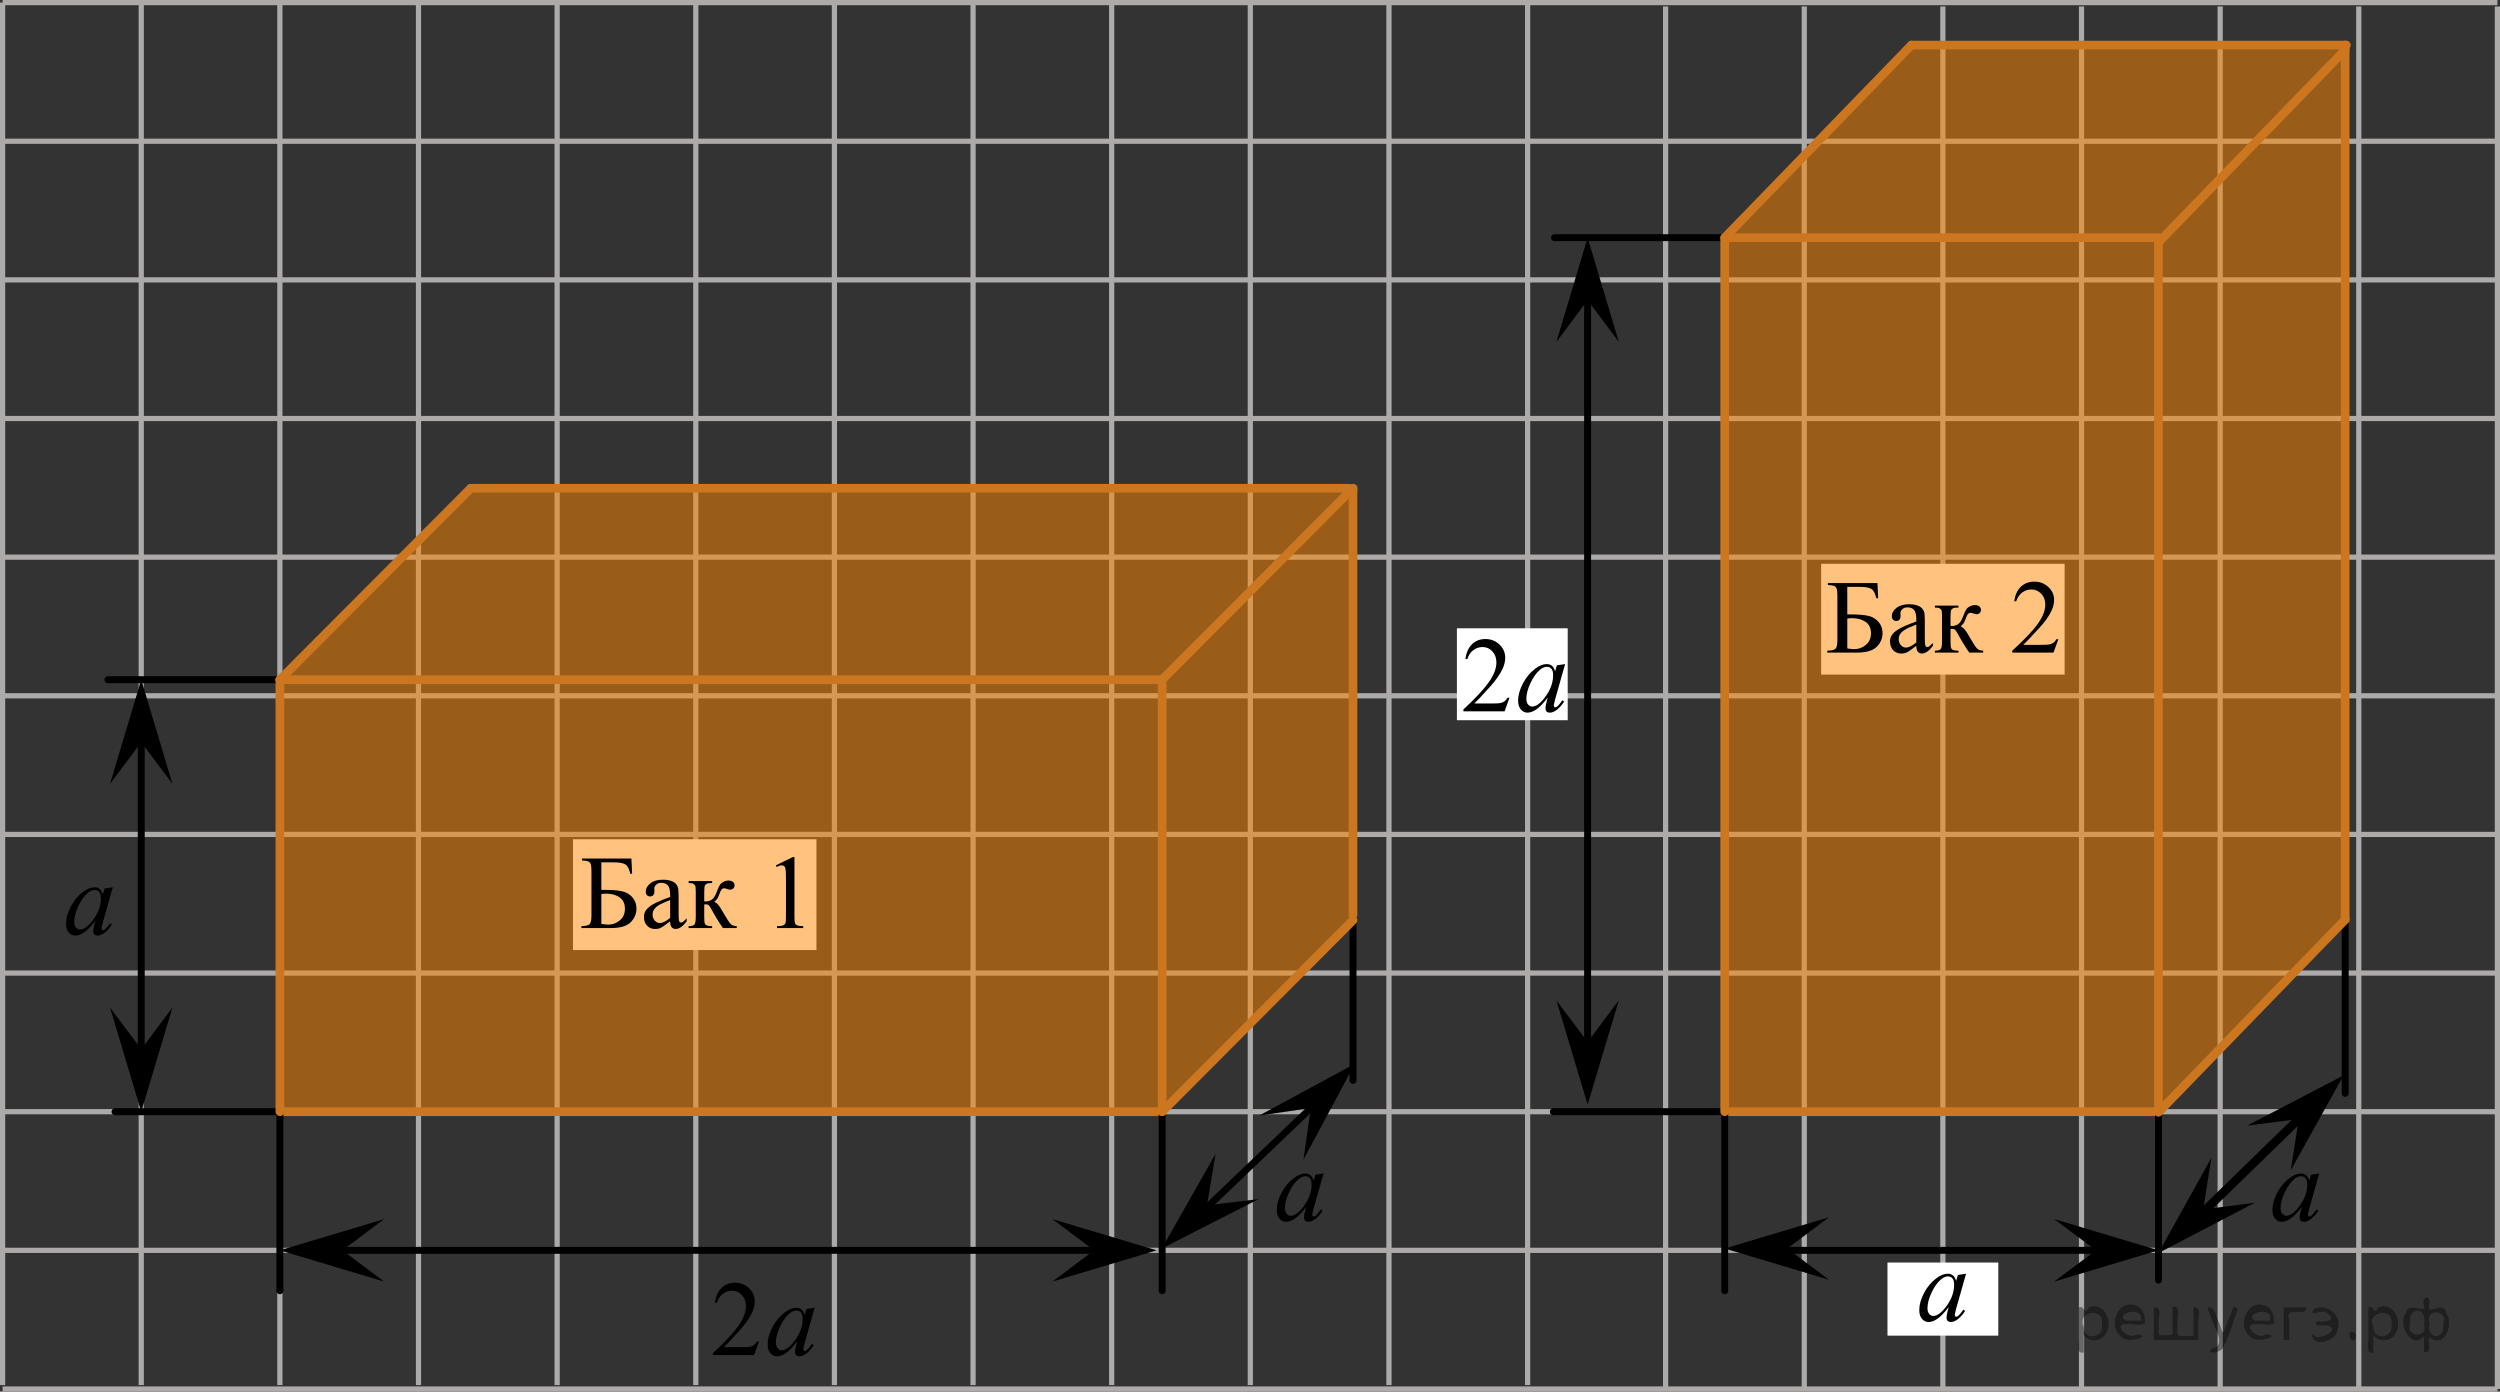 <?xml version="1.0" encoding="utf-8"?>
<!-- Generator: Adobe Illustrator 27.2.0, SVG Export Plug-In . SVG Version: 6.00 Build 0)  -->
<svg version="1.1" id="Layer_1" xmlns="http://www.w3.org/2000/svg" xmlns:xlink="http://www.w3.org/1999/xlink" x="0px" y="0px"
	 width="360.051px" height="200.418px" viewBox="0 0 360.051 200.418" enable-background="new 0 0 360.051 200.418"
	 xml:space="preserve">
<rect x="0" y="0" width="360.051" height="200.418" fill="#333333" stroke="none"/>
<line fill="none" stroke="#ADAAAA" stroke-width="0.75" stroke-miterlimit="10" x1="0.375" y1="0.375" x2="359.676" y2="0.375"/>
<line fill="none" stroke="#ADAAAA" stroke-width="0.75" stroke-miterlimit="10" x1="0.375" y1="20.341" x2="359.676" y2="20.341"/>
<line fill="none" stroke="#ADAAAA" stroke-width="0.75" stroke-miterlimit="10" x1="0.375" y1="40.31" x2="359.676" y2="40.31"/>
<line fill="none" stroke="#ADAAAA" stroke-width="0.75" stroke-miterlimit="10" x1="0.375" y1="60.274" x2="359.676" y2="60.274"/>
<line fill="none" stroke="#ADAAAA" stroke-width="0.75" stroke-miterlimit="10" x1="0.375" y1="80.241" x2="359.676" y2="80.241"/>
<line fill="none" stroke="#ADAAAA" stroke-width="0.75" stroke-miterlimit="10" x1="0.375" y1="100.209" x2="359.676" y2="100.209"/>
<line fill="none" stroke="#ADAAAA" stroke-width="0.75" stroke-miterlimit="10" x1="0.375" y1="120.173" x2="359.676" y2="120.173"/>
<line fill="none" stroke="#ADAAAA" stroke-width="0.75" stroke-miterlimit="10" x1="0.375" y1="140.142" x2="359.676" y2="140.142"/>
<line fill="none" stroke="#ADAAAA" stroke-width="0.75" stroke-miterlimit="10" x1="0.375" y1="160.108" x2="359.676" y2="160.108"/>
<line fill="none" stroke="#ADAAAA" stroke-width="0.75" stroke-miterlimit="10" x1="0.375" y1="180.074" x2="359.676" y2="180.074"/>
<line fill="none" stroke="#ADAAAA" stroke-width="0.75" stroke-miterlimit="10" x1="0.375" y1="200.043" x2="359.676" y2="200.043"/>
<line fill="none" stroke="#ADAAAA" stroke-width="0.75" stroke-miterlimit="10" x1="0.375" y1="199.483" x2="0.375" y2="0.375"/>
<line fill="none" stroke="#ADAAAA" stroke-width="0.75" stroke-miterlimit="10" x1="20.341" y1="199.483" x2="20.341" y2="0.375"/>
<line fill="none" stroke="#ADAAAA" stroke-width="0.75" stroke-miterlimit="10" x1="40.309" y1="199.483" x2="40.309" y2="0.375"/>
<line fill="none" stroke="#ADAAAA" stroke-width="0.75" stroke-miterlimit="10" x1="60.272" y1="199.483" x2="60.272" y2="0.375"/>
<line fill="none" stroke="#ADAAAA" stroke-width="0.75" stroke-miterlimit="10" x1="80.238" y1="199.483" x2="80.238" y2="0.375"/>
<line fill="none" stroke="#ADAAAA" stroke-width="0.75" stroke-miterlimit="10" x1="100.208" y1="199.483" x2="100.208" y2="0.375"/>
<line fill="none" stroke="#ADAAAA" stroke-width="0.75" stroke-miterlimit="10" x1="120.173" y1="199.483" x2="120.173" y2="0.375"/>
<rect x="82.521" y="120.87" fill="#FFFFFF" width="35.064" height="15.956"/>
<line fill="none" stroke="#ADAAAA" stroke-width="0.75" stroke-miterlimit="10" x1="140.142" y1="199.483" x2="140.142" y2="0.375"/>
<line fill="none" stroke="#ADAAAA" stroke-width="0.75" stroke-miterlimit="10" x1="160.105" y1="199.483" x2="160.105" y2="0.375"/>
<line fill="none" stroke="#ADAAAA" stroke-width="0.75" stroke-miterlimit="10" x1="180.071" y1="199.483" x2="180.071" y2="0.375"/>
<path opacity="0.5" fill="#FF8800" enable-background="new    " d="M40.309,160.108c0-20.739,0-41.478,0-62.217
	c9.163-9.191,18.326-18.383,27.489-27.575c42.354,0,84.709,0,127.063,0c0,20.739,0,41.478,0,62.217
	c-9.163,9.191-18.326,18.383-27.489,27.575C125.018,160.108,82.663,160.108,40.309,160.108z"/>
<line fill="none" stroke="#ADAAAA" stroke-width="0.75" stroke-miterlimit="10" x1="200.04" y1="199.483" x2="200.04" y2="0.375"/>
<line fill="none" stroke="#ADAAAA" stroke-width="0.75" stroke-miterlimit="10" x1="220.007" y1="199.483" x2="220.007" y2="0.375"/>
<line fill="none" stroke="#ADAAAA" stroke-width="0.75" stroke-miterlimit="10" x1="239.882" y1="200.043" x2="239.882" y2="0.931"/>
<line fill="none" stroke="#ADAAAA" stroke-width="0.75" stroke-miterlimit="10" x1="259.851" y1="200.043" x2="259.851" y2="0.931"/>
<line fill="none" stroke="#ADAAAA" stroke-width="0.75" stroke-miterlimit="10" x1="279.814" y1="200.043" x2="279.814" y2="0.931"/>
<line fill="none" stroke="#ADAAAA" stroke-width="0.75" stroke-miterlimit="10" x1="299.78" y1="200.043" x2="299.78" y2="0.931"/>
<rect x="262.282" y="81.198" fill="#FFFFFF" width="35.064" height="15.956"/>
<line fill="none" stroke="#ADAAAA" stroke-width="0.75" stroke-miterlimit="10" x1="319.749" y1="200.043" x2="319.749" y2="0.931"/>
<line fill="none" stroke="#ADAAAA" stroke-width="0.75" stroke-miterlimit="10" x1="339.711" y1="200.043" x2="339.711" y2="0.931"/>
<line fill="none" stroke="#ADAAAA" stroke-width="0.75" stroke-miterlimit="10" x1="359.676" y1="200.043" x2="359.676" y2="0.931"/>
<path opacity="0.5" fill="#FF8800" enable-background="new    " d="M248.393,160.108c0-41.959,0-83.918,0-125.876
	c8.964-9.248,17.929-18.496,26.894-27.745c20.879,0,41.759,0,62.638,0c-0.057,41.987-0.114,83.974-0.17,125.962
	c-8.964,9.22-17.929,18.44-26.894,27.66C290.039,160.108,269.216,160.108,248.393,160.108z"/>
<line fill="none" stroke="#CC761F" stroke-width="1.25" stroke-linecap="round" stroke-linejoin="round" stroke-miterlimit="10" x1="67.798" y1="70.317" x2="194.266" y2="70.317"/>
<line fill="none" stroke="#CC761F" stroke-width="1.25" stroke-linecap="round" stroke-linejoin="round" stroke-miterlimit="10" x1="194.861" y1="131.775" x2="194.861" y2="70.317"/>
<line fill="none" stroke="#CC761F" stroke-width="1.25" stroke-linecap="round" stroke-linejoin="round" stroke-miterlimit="10" x1="40.309" y1="160.108" x2="167.372" y2="160.108"/>
<line fill="none" stroke="#CC761F" stroke-width="1.25" stroke-linecap="round" stroke-linejoin="round" stroke-miterlimit="10" x1="248.393" y1="160.108" x2="310.861" y2="160.108"/>
<line fill="none" stroke="#CC761F" stroke-width="1.25" stroke-linecap="round" stroke-linejoin="round" stroke-miterlimit="10" x1="275.287" y1="6.487" x2="248.393" y2="34.231"/>
<line fill="none" stroke="#CC761F" stroke-width="1.25" stroke-linecap="round" stroke-linejoin="round" stroke-miterlimit="10" x1="337.755" y1="7.168" x2="310.861" y2="34.912"/>
<line fill="none" stroke="#CC761F" stroke-width="1.25" stroke-linecap="round" stroke-linejoin="round" stroke-miterlimit="10" x1="275.287" y1="6.487" x2="337.925" y2="6.487"/>
<line fill="none" stroke="#000000" stroke-linecap="round" stroke-linejoin="round" stroke-miterlimit="10" x1="15.542" y1="97.891" x2="40.309" y2="97.891"/>
<line fill="none" stroke="#000000" stroke-linecap="round" stroke-linejoin="round" stroke-miterlimit="10" x1="20.341" y1="155.593" x2="20.341" y2="103.508"/>
<line fill="none" stroke="#000000" stroke-linecap="round" stroke-linejoin="round" stroke-miterlimit="10" x1="16.564" y1="160.108" x2="40.309" y2="160.108"/>
<line fill="none" stroke="#000000" stroke-linecap="round" stroke-linejoin="round" stroke-miterlimit="10" x1="40.309" y1="185.891" x2="40.309" y2="160.108"/>
<line fill="none" stroke="#000000" stroke-linecap="round" stroke-linejoin="round" stroke-miterlimit="10" x1="45.67" y1="180.074" x2="160.105" y2="180.074"/>
<line fill="none" stroke="#000000" stroke-linecap="round" stroke-linejoin="round" stroke-miterlimit="10" x1="167.372" y1="160.108" x2="167.372" y2="185.891"/>
<line fill="none" stroke="#000000" stroke-linecap="round" stroke-linejoin="round" stroke-miterlimit="10" x1="194.861" y1="132.534" x2="194.861" y2="155.593"/>
<line fill="none" stroke="#000000" stroke-linecap="round" stroke-linejoin="round" stroke-miterlimit="10" x1="172.308" y1="175.338" x2="191.542" y2="156.955"/>
<line fill="none" stroke="#000000" stroke-linecap="round" stroke-linejoin="round" stroke-miterlimit="10" x1="223.713" y1="160.108" x2="248.393" y2="160.108"/>
<line fill="none" stroke="#000000" stroke-linecap="round" stroke-linejoin="round" stroke-miterlimit="10" x1="248.393" y1="185.891" x2="248.393" y2="160.108"/>
<line fill="none" stroke="#000000" stroke-linecap="round" stroke-linejoin="round" stroke-miterlimit="10" x1="310.861" y1="184.359" x2="310.861" y2="160.108"/>
<line fill="none" stroke="#000000" stroke-linecap="round" stroke-linejoin="round" stroke-miterlimit="10" x1="255.542" y1="180.074" x2="305.244" y2="180.074"/>
<line fill="none" stroke="#000000" stroke-linecap="round" stroke-linejoin="round" stroke-miterlimit="10" x1="337.755" y1="132.448" x2="337.755" y2="157.465"/>
<line fill="none" stroke="#000000" stroke-width="1.25" stroke-linecap="round" stroke-linejoin="round" stroke-miterlimit="10" x1="315.627" y1="176.189" x2="334.861" y2="157.465"/>
<line fill="none" stroke="#000000" stroke-linecap="round" stroke-linejoin="round" stroke-miterlimit="10" x1="248.393" y1="34.231" x2="223.883" y2="34.231"/>
<line fill="none" stroke="#000000" stroke-linecap="round" stroke-linejoin="round" stroke-miterlimit="10" x1="228.649" y1="153.551" x2="228.649" y2="40.7"/>
<polygon points="157.567,180.074 151.566,175.574 166.573,180.074 151.566,184.574 "/>
<polygon points="20.341,106.897 15.841,112.903 20.341,97.891 24.841,112.903 "/>
<polygon points="20.341,151.102 24.841,145.096 20.341,160.108 15.841,145.096 "/>
<polygon points="49.315,180.074 55.321,184.574 40.309,180.074 55.321,175.574 "/>
<polygon points="188.778,159.582 181.351,160.658 195.136,153.204 187.724,167.012 "/>
<polygon points="173.831,173.59 181.281,172.693 167.32,179.812 175.063,166.187 "/>
<polygon points="228.649,43.237 224.149,49.243 228.649,34.231 233.149,49.243 "/>
<polygon points="228.649,150.069 233.149,144.063 228.649,159.075 224.149,144.063 "/>
<polygon points="257.399,179.812 263.405,184.312 248.393,179.812 263.405,175.312 "/>
<polygon points="301.856,180.074 295.849,175.574 310.861,180.074 295.849,184.574 "/>
<polygon points="331.072,161.154 323.63,162.119 337.525,154.872 329.907,168.568 "/>
<polygon points="317.311,174.179 324.753,173.214 310.858,180.46 318.476,166.765 "/>
<rect x="271.836" y="181.832" fill="#FFFFFF" width="15.956" height="10.528"/>
<g>
	<g>
		<g>
			<g>
				<g>
					<g>
						<g>
							<g>
								<g>
									<g>
										<g>
											<g>
												<g>
													<g>
														<defs>
															<rect id="SVGID_1_" x="6.615" y="124.806" width="13.744" height="13.938"/>
														</defs>
														<clipPath id="SVGID_00000127020233578715841370000009697771613452103094_">
															<use xlink:href="#SVGID_1_"  overflow="visible"/>
														</clipPath>
														<g clip-path="url(#SVGID_00000127020233578715841370000009697771613452103094_)">
															<g enable-background="new    ">
																<path d="M16.248,127.784l-1.44,5.076l-0.163,0.681c-0.015,0.065-0.022,0.12-0.022,0.165
																	c0,0.08,0.024,0.149,0.074,0.21c0.04,0.045,0.089,0.067,0.148,0.067c0.064,0,0.147-0.04,0.251-0.12
																	c0.192-0.144,0.448-0.444,0.768-0.898l0.251,0.18c-0.34,0.519-0.689,0.915-1.048,1.187
																	c-0.359,0.273-0.691,0.408-0.997,0.408c-0.211,0-0.37-0.054-0.476-0.161s-0.159-0.263-0.159-0.468
																	c0-0.244,0.054-0.566,0.162-0.966l0.155-0.561c-0.645,0.854-1.238,1.45-1.779,1.789
																	c-0.389,0.245-0.77,0.367-1.144,0.367c-0.359,0-0.669-0.151-0.93-0.453s-0.391-0.717-0.391-1.246
																	c0-0.794,0.235-1.631,0.705-2.512c0.47-0.881,1.066-1.586,1.79-2.115
																	c0.566-0.419,1.1-0.629,1.602-0.629c0.3,0,0.55,0.08,0.749,0.24
																	c0.199,0.159,0.351,0.424,0.454,0.793l0.266-0.854L16.248,127.784z M13.62,128.174
																	c-0.315,0-0.65,0.149-1.004,0.449c-0.502,0.424-0.949,1.053-1.34,1.887
																	c-0.392,0.833-0.587,1.587-0.587,2.261c0,0.339,0.084,0.607,0.251,0.805
																	c0.167,0.197,0.359,0.296,0.576,0.296c0.536,0,1.12-0.402,1.75-1.205
																	c0.842-1.068,1.262-2.164,1.262-3.287c0-0.424-0.081-0.731-0.244-0.921
																	C14.122,128.269,13.9,128.174,13.62,128.174z"/>
															</g>
														</g>
													</g>
												</g>
											</g>
										</g>
									</g>
								</g>
							</g>
						</g>
					</g>
				</g>
			</g>
		</g>
	</g>
</g>
<g>
	<g>
		<g>
			<g>
				<g>
					<g>
						<g>
							<g>
								<g>
									<g>
										<g>
											<g>
												<g>
													<g>
														<defs>
															
																<rect id="SVGID_00000112602902101584327290000011556642511579979679_" x="180.986" y="166.03" width="13.744" height="13.938"/>
														</defs>
														<clipPath id="SVGID_00000058577921812204407100000005293161982735718062_">
															<use xlink:href="#SVGID_00000112602902101584327290000011556642511579979679_"  overflow="visible"/>
														</clipPath>
														<g clip-path="url(#SVGID_00000058577921812204407100000005293161982735718062_)">
															<g enable-background="new    ">
																<path d="M190.618,169.009l-1.44,5.076l-0.163,0.681c-0.015,0.065-0.022,0.12-0.022,0.165
																	c0,0.08,0.024,0.149,0.074,0.21c0.04,0.045,0.089,0.067,0.148,0.067c0.064,0,0.147-0.04,0.251-0.12
																	c0.192-0.144,0.448-0.444,0.768-0.898l0.251,0.18c-0.34,0.519-0.689,0.915-1.048,1.187
																	c-0.359,0.273-0.691,0.408-0.997,0.408c-0.211,0-0.37-0.054-0.476-0.161s-0.159-0.263-0.159-0.468
																	c0-0.244,0.054-0.566,0.162-0.966l0.155-0.561c-0.645,0.854-1.238,1.45-1.779,1.789
																	c-0.389,0.245-0.77,0.367-1.144,0.367c-0.359,0-0.669-0.151-0.93-0.453s-0.391-0.717-0.391-1.246
																	c0-0.794,0.235-1.631,0.705-2.512c0.47-0.881,1.066-1.586,1.79-2.115
																	c0.566-0.419,1.1-0.629,1.602-0.629c0.3,0,0.55,0.08,0.749,0.24
																	c0.199,0.159,0.351,0.424,0.454,0.793l0.266-0.854L190.618,169.009z M187.99,169.399
																	c-0.315,0-0.65,0.149-1.004,0.449c-0.502,0.424-0.949,1.053-1.34,1.887
																	c-0.392,0.833-0.587,1.587-0.587,2.261c0,0.339,0.084,0.607,0.251,0.805
																	c0.167,0.197,0.359,0.296,0.576,0.296c0.536,0,1.12-0.402,1.75-1.205
																	c0.842-1.068,1.262-2.164,1.262-3.287c0-0.424-0.081-0.731-0.244-0.921
																	C188.492,169.493,188.271,169.399,187.99,169.399z"/>
															</g>
														</g>
													</g>
												</g>
											</g>
										</g>
									</g>
								</g>
							</g>
						</g>
					</g>
				</g>
			</g>
		</g>
	</g>
</g>
<g>
	<g>
		<g>
			<g>
				<g>
					<g>
						<g>
							<g>
								<g>
									<g>
										<g>
											<g>
												<g>
													<g>
														<defs>
															
																<rect id="SVGID_00000060029930698348778340000000566654330882332814_" x="273.521" y="180.46" width="13.744" height="13.938"/>
														</defs>
														<clipPath id="SVGID_00000096018458464371247920000008405534080063525511_">
															<use xlink:href="#SVGID_00000060029930698348778340000000566654330882332814_"  overflow="visible"/>
														</clipPath>
														<g clip-path="url(#SVGID_00000096018458464371247920000008405534080063525511_)">
															<g enable-background="new    ">
																<path d="M283.154,183.439l-1.44,5.076l-0.163,0.681c-0.015,0.065-0.022,0.12-0.022,0.165
																	c0,0.08,0.024,0.149,0.074,0.21c0.04,0.045,0.089,0.067,0.148,0.067c0.064,0,0.147-0.04,0.251-0.12
																	c0.192-0.144,0.448-0.444,0.768-0.898l0.251,0.18c-0.34,0.519-0.689,0.915-1.048,1.187
																	c-0.359,0.273-0.691,0.408-0.997,0.408c-0.211,0-0.37-0.054-0.476-0.161s-0.159-0.263-0.159-0.468
																	c0-0.244,0.054-0.566,0.162-0.966l0.155-0.561c-0.645,0.854-1.238,1.45-1.779,1.789
																	c-0.389,0.245-0.77,0.367-1.144,0.367c-0.359,0-0.669-0.151-0.93-0.453s-0.391-0.717-0.391-1.246
																	c0-0.794,0.235-1.631,0.705-2.512c0.47-0.881,1.066-1.586,1.79-2.115
																	c0.566-0.419,1.1-0.629,1.602-0.629c0.3,0,0.55,0.08,0.749,0.24
																	c0.199,0.159,0.351,0.424,0.454,0.793l0.266-0.854L283.154,183.439z M280.526,183.828
																	c-0.315,0-0.65,0.149-1.004,0.449c-0.502,0.424-0.949,1.053-1.34,1.887
																	c-0.392,0.833-0.587,1.587-0.587,2.261c0,0.339,0.084,0.607,0.251,0.805
																	c0.167,0.197,0.359,0.296,0.576,0.296c0.536,0,1.12-0.402,1.75-1.205
																	c0.842-1.068,1.262-2.164,1.262-3.287c0-0.424-0.081-0.731-0.244-0.921
																	C281.028,183.923,280.806,183.828,280.526,183.828z"/>
															</g>
														</g>
													</g>
												</g>
											</g>
										</g>
									</g>
								</g>
							</g>
						</g>
					</g>
				</g>
			</g>
		</g>
	</g>
</g>
<g>
	<g>
		<g>
			<g>
				<g>
					<g>
						<g>
							<g>
								<g>
									<g>
										<g>
											<g>
												<g>
													<g>
														<defs>
															
																<rect id="SVGID_00000163782246404603631720000000870668797568866989_" x="324.381" y="166.03" width="13.744" height="13.938"/>
														</defs>
														<clipPath id="SVGID_00000178924847716274290580000001704862613976948356_">
															<use xlink:href="#SVGID_00000163782246404603631720000000870668797568866989_"  overflow="visible"/>
														</clipPath>
														<g clip-path="url(#SVGID_00000178924847716274290580000001704862613976948356_)">
															<g enable-background="new    ">
																<path d="M334.013,169.009l-1.44,5.076l-0.162,0.681c-0.015,0.065-0.022,0.12-0.022,0.165
																	c0,0.08,0.024,0.149,0.074,0.21c0.039,0.045,0.089,0.067,0.147,0.067c0.064,0,0.147-0.04,0.251-0.12
																	c0.192-0.144,0.448-0.444,0.768-0.898l0.251,0.18c-0.34,0.519-0.689,0.915-1.048,1.187
																	c-0.359,0.273-0.691,0.408-0.997,0.408c-0.211,0-0.37-0.054-0.476-0.161
																	c-0.106-0.107-0.159-0.263-0.159-0.468c0-0.244,0.055-0.566,0.162-0.966l0.155-0.561
																	c-0.644,0.854-1.237,1.45-1.779,1.789c-0.389,0.245-0.769,0.367-1.144,0.367
																	c-0.359,0-0.67-0.151-0.931-0.453s-0.391-0.717-0.391-1.246c0-0.794,0.234-1.631,0.705-2.512
																	c0.47-0.881,1.066-1.586,1.79-2.115c0.565-0.419,1.1-0.629,1.602-0.629
																	c0.3,0,0.55,0.08,0.749,0.24c0.199,0.159,0.351,0.424,0.454,0.793l0.266-0.854L334.013,169.009z
																	 M331.385,169.399c-0.315,0-0.649,0.149-1.004,0.449c-0.502,0.424-0.948,1.053-1.34,1.887
																	c-0.392,0.833-0.587,1.587-0.587,2.261c0,0.339,0.084,0.607,0.251,0.805s0.359,0.296,0.576,0.296
																	c0.536,0,1.119-0.402,1.749-1.205c0.842-1.068,1.263-2.164,1.263-3.287
																	c0-0.424-0.081-0.731-0.244-0.921C331.887,169.493,331.666,169.399,331.385,169.399z"/>
															</g>
														</g>
													</g>
												</g>
											</g>
										</g>
									</g>
								</g>
							</g>
						</g>
					</g>
				</g>
			</g>
		</g>
	</g>
</g>
<line fill="none" stroke="#CC761F" stroke-width="1.25" stroke-linecap="round" stroke-linejoin="round" stroke-miterlimit="10" x1="248.393" y1="34.231" x2="248.393" y2="160.108"/>
<line fill="none" stroke="#CC761F" stroke-width="1.25" stroke-linecap="round" stroke-linejoin="round" stroke-miterlimit="10" x1="310.861" y1="34.912" x2="310.861" y2="160.108"/>
<line fill="none" stroke="#CC761F" stroke-width="1.25" stroke-linecap="round" stroke-linejoin="round" stroke-miterlimit="10" x1="248.393" y1="34.231" x2="310.861" y2="34.231"/>
<line fill="none" stroke="#CC761F" stroke-width="1.25" stroke-linecap="round" stroke-linejoin="round" stroke-miterlimit="10" x1="337.755" y1="132.448" x2="337.755" y2="6.487"/>
<line fill="none" stroke="#CC761F" stroke-width="1.25" stroke-linecap="round" stroke-linejoin="round" stroke-miterlimit="10" x1="40.309" y1="160.108" x2="40.309" y2="97.891"/>
<line fill="none" stroke="#CC761F" stroke-width="1.25" stroke-linecap="round" stroke-linejoin="round" stroke-miterlimit="10" x1="167.372" y1="97.891" x2="40.309" y2="97.891"/>
<line fill="none" stroke="#CC761F" stroke-width="1.25" stroke-linecap="round" stroke-linejoin="round" stroke-miterlimit="10" x1="67.798" y1="70.317" x2="40.309" y2="97.891"/>
<rect x="209.824" y="90.487" fill="#FFFFFF" width="15.956" height="13.238"/>
<line fill="none" stroke="#CC761F" stroke-width="1.25" stroke-linecap="round" stroke-linejoin="round" stroke-miterlimit="10" x1="194.861" y1="70.317" x2="167.372" y2="97.891"/>
<line fill="none" stroke="#CC761F" stroke-width="1.25" stroke-linecap="round" stroke-linejoin="round" stroke-miterlimit="10" x1="194.861" y1="132.534" x2="167.372" y2="160.108"/>
<line fill="none" stroke="#CC761F" stroke-width="1.25" stroke-linecap="round" stroke-linejoin="round" stroke-miterlimit="10" x1="167.372" y1="160.108" x2="167.372" y2="97.891"/>
<g>
	<g>
		<defs>
			<rect id="SVGID_00000086665635275370402010000006420456445899521704_" x="99.868" y="180.858" width="20.7" height="18.713"/>
		</defs>
		<clipPath id="SVGID_00000167391260157305947710000012036388752669493177_">
			<use xlink:href="#SVGID_00000086665635275370402010000006420456445899521704_"  overflow="visible"/>
		</clipPath>
		<g clip-path="url(#SVGID_00000167391260157305947710000012036388752669493177_)">
		</g>
	</g>
	<g>
		<defs>
			<polygon id="SVGID_00000159454219638950916820000004833283151684263573_" points="99.812,199.363 120.512,199.363 
				120.512,181.147 99.812,181.147 99.812,199.363 			"/>
		</defs>
		<clipPath id="SVGID_00000017492604591290149900000013831395712445649337_">
			<use xlink:href="#SVGID_00000159454219638950916820000004833283151684263573_"  overflow="visible"/>
		</clipPath>
		<g clip-path="url(#SVGID_00000017492604591290149900000013831395712445649337_)">
			<path d="M109.315,193.191l-0.704,1.964h-5.93v-0.278c1.744-1.615,2.972-2.936,3.684-3.959
				c0.712-1.023,1.067-1.959,1.067-2.807c0-0.647-0.195-1.18-0.585-1.596c-0.39-0.417-0.857-0.625-1.401-0.625
				c-0.494,0-0.938,0.147-1.331,0.44c-0.393,0.294-0.683,0.724-0.871,1.291h-0.274
				c0.123-0.929,0.441-1.641,0.953-2.138c0.511-0.497,1.15-0.745,1.916-0.745c0.815,0,1.496,0.266,2.042,0.798
				c0.546,0.532,0.819,1.159,0.819,1.882c0,0.517-0.119,1.033-0.356,1.55c-0.366,0.814-0.959,1.674-1.779,2.582
				c-1.23,1.364-1.998,2.188-2.305,2.469h2.624c0.534,0,0.908-0.021,1.123-0.06s0.409-0.122,0.582-0.245
				c0.173-0.122,0.324-0.297,0.452-0.522H109.315z"/>
		</g>
		<g clip-path="url(#SVGID_00000017492604591290149900000013831395712445649337_)">
			<path d="M117.326,188.345l-1.445,5.103l-0.163,0.685c-0.015,0.065-0.022,0.12-0.022,0.166
				c0,0.08,0.025,0.15,0.074,0.21c0.04,0.046,0.089,0.068,0.148,0.068c0.064,0,0.148-0.04,0.252-0.12
				c0.193-0.145,0.45-0.447,0.771-0.903l0.252,0.181c-0.341,0.521-0.692,0.919-1.053,1.192
				s-0.694,0.41-1,0.41c-0.212,0-0.372-0.054-0.478-0.161c-0.106-0.108-0.16-0.265-0.16-0.471
				c0-0.246,0.055-0.569,0.163-0.971l0.156-0.565c-0.647,0.857-1.243,1.457-1.786,1.799
				c-0.391,0.245-0.773,0.368-1.149,0.368c-0.361,0-0.672-0.151-0.934-0.455s-0.393-0.722-0.393-1.253
				c0-0.798,0.236-1.64,0.708-2.525c0.472-0.886,1.071-1.594,1.797-2.126c0.568-0.422,1.105-0.632,1.609-0.632
				c0.301,0,0.552,0.08,0.752,0.24c0.2,0.161,0.352,0.427,0.456,0.798l0.267-0.857L117.326,188.345z
				 M114.688,188.736c-0.316,0-0.652,0.151-1.008,0.452c-0.504,0.427-0.952,1.059-1.345,1.897
				c-0.393,0.838-0.589,1.596-0.589,2.272c0,0.342,0.084,0.611,0.252,0.81c0.168,0.198,0.36,0.297,0.578,0.297
				c0.539,0,1.124-0.403,1.756-1.212c0.845-1.073,1.268-2.175,1.268-3.304c0-0.426-0.082-0.734-0.245-0.926
				C115.192,188.831,114.969,188.736,114.688,188.736z"/>
		</g>
	</g>
</g>
<g>
	<g>
		<defs>
			<rect id="SVGID_00000085935117997021858040000000733064920478524298_" x="207.949" y="88.154" width="20.7" height="18.713"/>
		</defs>
		<clipPath id="SVGID_00000038374182350213522770000017233915940659481268_">
			<use xlink:href="#SVGID_00000085935117997021858040000000733064920478524298_"  overflow="visible"/>
		</clipPath>
		<g clip-path="url(#SVGID_00000038374182350213522770000017233915940659481268_)">
		</g>
	</g>
	<g>
		<defs>
			<polygon id="SVGID_00000002344154132994809290000015201139902785610142_" points="207.893,106.66 228.594,106.66 
				228.594,88.444 207.893,88.444 207.893,106.66 			"/>
		</defs>
		<clipPath id="SVGID_00000134227205771944106570000001283629878313245356_">
			<use xlink:href="#SVGID_00000002344154132994809290000015201139902785610142_"  overflow="visible"/>
		</clipPath>
		<g clip-path="url(#SVGID_00000134227205771944106570000001283629878313245356_)">
			<path d="M217.396,100.487l-0.704,1.964h-5.93v-0.278c1.744-1.616,2.972-2.936,3.684-3.959
				c0.712-1.023,1.067-1.959,1.067-2.807c0-0.647-0.195-1.179-0.585-1.596s-0.857-0.625-1.401-0.625
				c-0.494,0-0.938,0.147-1.331,0.44c-0.393,0.293-0.683,0.724-0.871,1.29h-0.274
				c0.123-0.928,0.441-1.641,0.953-2.137c0.511-0.497,1.15-0.745,1.916-0.745c0.815,0,1.496,0.266,2.042,0.798
				c0.546,0.532,0.819,1.159,0.819,1.881c0,0.517-0.119,1.034-0.356,1.55c-0.366,0.813-0.959,1.673-1.779,2.582
				c-1.23,1.365-1.998,2.188-2.305,2.469h2.624c0.534,0,0.908-0.02,1.123-0.06c0.215-0.04,0.409-0.122,0.582-0.245
				c0.173-0.123,0.324-0.297,0.452-0.523H217.396z"/>
		</g>
		<g clip-path="url(#SVGID_00000134227205771944106570000001283629878313245356_)">
			<path d="M225.408,95.641l-1.445,5.103l-0.163,0.685c-0.015,0.065-0.022,0.12-0.022,0.166
				c0,0.08,0.025,0.15,0.074,0.21c0.04,0.045,0.089,0.068,0.148,0.068c0.064,0,0.148-0.04,0.252-0.12
				c0.193-0.145,0.45-0.447,0.771-0.903l0.252,0.181c-0.341,0.522-0.692,0.919-1.053,1.193
				s-0.694,0.41-1,0.41c-0.212,0-0.372-0.054-0.478-0.162c-0.106-0.108-0.16-0.265-0.16-0.471
				c0-0.246,0.055-0.569,0.163-0.971l0.156-0.565c-0.647,0.858-1.243,1.458-1.786,1.799
				c-0.391,0.246-0.773,0.369-1.149,0.369c-0.361,0-0.672-0.152-0.934-0.456c-0.262-0.303-0.393-0.721-0.393-1.253
				c0-0.798,0.236-1.639,0.708-2.525c0.472-0.886,1.071-1.594,1.797-2.127c0.568-0.421,1.105-0.632,1.609-0.632
				c0.301,0,0.552,0.08,0.752,0.241s0.352,0.426,0.456,0.798l0.267-0.858L225.408,95.641z M222.769,96.032
				c-0.316,0-0.652,0.151-1.008,0.452c-0.504,0.427-0.952,1.059-1.345,1.897c-0.393,0.838-0.589,1.596-0.589,2.273
				c0,0.341,0.084,0.611,0.252,0.809c0.168,0.198,0.36,0.297,0.578,0.297c0.539,0,1.124-0.404,1.756-1.212
				c0.845-1.073,1.268-2.175,1.268-3.304c0-0.426-0.082-0.735-0.245-0.926
				C223.273,96.128,223.051,96.032,222.769,96.032z"/>
		</g>
	</g>
</g>
<g>
	<defs>
		<polygon id="SVGID_00000097484487674284985980000000351731400571540413_" points="80.922,137.784 119.493,137.784 
			119.493,119.912 80.922,119.912 80.922,137.784 		"/>
	</defs>
	<clipPath id="SVGID_00000138567077218271603150000013614940105107958686_">
		<use xlink:href="#SVGID_00000097484487674284985980000000351731400571540413_"  overflow="visible"/>
	</clipPath>
	<g clip-path="url(#SVGID_00000138567077218271603150000013614940105107958686_)">
		<path d="M90.934,123.645l0.103,2.186h-0.266c-0.158-0.709-0.401-1.159-0.729-1.351s-0.911-0.288-1.75-0.288h-1.687
			v3.965h0.399c1.228,0,2.131,0.078,2.708,0.233c0.577,0.155,1.047,0.452,1.41,0.89
			c0.362,0.438,0.543,0.965,0.543,1.58c0,0.743-0.276,1.395-0.829,1.956c-0.552,0.561-1.504,0.842-2.856,0.842
			h-4.247v-0.273c0.621-0.02,1.018-0.118,1.191-0.295s0.259-0.596,0.259-1.255v-6.365
			c0-0.507-0.036-0.849-0.107-1.026c-0.072-0.177-0.189-0.303-0.352-0.377s-0.464-0.123-0.903-0.147v-0.273H90.934z
			 M86.606,133.059c0.434,0.069,0.772,0.103,1.014,0.103c0.606,0,1.155-0.202,1.646-0.606s0.736-0.962,0.736-1.676
			c0-0.738-0.256-1.286-0.769-1.643s-1.164-0.536-1.953-0.536c-0.222,0-0.447,0.02-0.673,0.059V133.059z"/>
		<path d="M96.514,132.682c-0.695,0.537-1.132,0.847-1.31,0.93c-0.266,0.123-0.55,0.185-0.851,0.185
			c-0.468,0-0.855-0.16-1.158-0.48c-0.303-0.32-0.455-0.741-0.455-1.262c0-0.33,0.074-0.615,0.222-0.856
			c0.202-0.335,0.554-0.65,1.054-0.945s1.333-0.655,2.497-1.078v-0.266c0-0.674-0.107-1.137-0.322-1.388
			s-0.526-0.377-0.936-0.377c-0.31,0-0.558,0.084-0.74,0.251c-0.188,0.168-0.281,0.359-0.281,0.576l0.015,0.428
			c0,0.227-0.058,0.401-0.174,0.524s-0.268,0.185-0.455,0.185c-0.182,0-0.332-0.064-0.447-0.192
			c-0.116-0.128-0.174-0.303-0.174-0.524c0-0.423,0.217-0.812,0.651-1.167s1.044-0.532,1.828-0.532
			c0.602,0,1.095,0.101,1.48,0.303c0.291,0.153,0.506,0.392,0.644,0.716c0.088,0.212,0.133,0.645,0.133,1.3v2.296
			c0,0.645,0.012,1.04,0.037,1.185c0.025,0.145,0.065,0.243,0.122,0.292s0.122,0.074,0.196,0.074
			c0.079,0,0.148-0.017,0.207-0.052c0.103-0.064,0.303-0.244,0.599-0.539v0.414
			c-0.552,0.738-1.08,1.107-1.583,1.107c-0.242,0-0.434-0.084-0.577-0.251S96.519,133.086,96.514,132.682z
			 M96.514,132.202v-2.577c-0.745,0.295-1.226,0.504-1.443,0.627c-0.39,0.217-0.668,0.443-0.836,0.679
			s-0.252,0.495-0.252,0.775c0,0.354,0.106,0.648,0.318,0.882c0.212,0.234,0.457,0.351,0.733,0.351
			C95.409,132.941,95.902,132.695,96.514,132.202z"/>
		<path d="M106.108,133.657h-1.998c-0.622-0.901-1.184-1.824-1.687-2.769c-0.118-0.216-0.226-0.377-0.322-0.483
			s-0.228-0.159-0.396-0.159c-0.059,0-0.153,0.005-0.281,0.015v1.809c0,0.487,0.028,0.799,0.085,0.934
			s0.159,0.232,0.307,0.291s0.397,0.089,0.747,0.089v0.273h-3.389v-0.273c0.439,0,0.72-0.08,0.843-0.24
			c0.123-0.16,0.185-0.518,0.185-1.074v-3.588c0-0.527-0.027-0.838-0.081-0.934
			c-0.055-0.096-0.138-0.182-0.252-0.258c-0.113-0.077-0.345-0.115-0.695-0.115v-0.28h3.389v0.28
			c-0.41,0-0.662,0.03-0.758,0.089s-0.184,0.132-0.263,0.218c-0.079,0.086-0.118,0.419-0.118,1v1.329
			c0.113,0.01,0.19,0.015,0.229,0.015c0.301,0,0.584-0.085,0.847-0.255c0.264-0.17,0.499-0.53,0.707-1.081
			c0.192-0.522,0.352-0.874,0.477-1.056c0.126-0.182,0.301-0.331,0.525-0.446c0.224-0.116,0.46-0.174,0.707-0.174
			c0.266,0,0.478,0.064,0.636,0.192c0.158,0.128,0.237,0.295,0.237,0.502c0,0.172-0.057,0.319-0.17,0.439
			c-0.113,0.121-0.271,0.181-0.474,0.181c-0.108,0-0.244-0.03-0.407-0.089c-0.207-0.074-0.365-0.11-0.474-0.11
			c-0.227,0-0.414,0.194-0.562,0.583c-0.168,0.448-0.291,0.737-0.37,0.868c-0.079,0.13-0.23,0.304-0.451,0.52
			c0.153,0.044,0.319,0.158,0.499,0.34c0.18,0.182,0.515,0.701,1.003,1.558c0.39,0.685,0.682,1.118,0.876,1.3
			s0.477,0.278,0.847,0.288V133.657z"/>
		<path d="M111.731,124.627l2.441-1.188h0.244v8.454c0,0.561,0.023,0.911,0.07,1.048
			c0.047,0.138,0.144,0.244,0.292,0.317c0.148,0.074,0.449,0.116,0.902,0.126v0.273h-3.773v-0.273
			c0.474-0.01,0.779-0.051,0.917-0.122s0.234-0.168,0.289-0.288s0.082-0.481,0.082-1.081v-5.405
			c0-0.729-0.025-1.196-0.074-1.403c-0.034-0.158-0.097-0.273-0.189-0.347s-0.201-0.111-0.329-0.111
			c-0.183,0-0.436,0.077-0.762,0.229L111.731,124.627z"/>
	</g>
</g>
<g>
	<defs>
		<polygon id="SVGID_00000034080998383685415820000015313089370960800178_" points="260.349,98.112 300.438,98.112 
			300.438,80.241 260.349,80.241 260.349,98.112 		"/>
	</defs>
	<clipPath id="SVGID_00000055687557495957065990000013655147172855545245_">
		<use xlink:href="#SVGID_00000034080998383685415820000015313089370960800178_"  overflow="visible"/>
	</clipPath>
	<g clip-path="url(#SVGID_00000055687557495957065990000013655147172855545245_)">
		<path d="M270.391,83.973l0.104,2.186h-0.268c-0.158-0.709-0.402-1.159-0.731-1.351
			c-0.33-0.192-0.915-0.288-1.756-0.288h-1.693v3.965h0.401c1.232,0,2.138,0.078,2.717,0.233
			c0.579,0.155,1.051,0.452,1.415,0.89s0.545,0.965,0.545,1.58c0,0.743-0.277,1.395-0.832,1.956
			c-0.554,0.561-1.51,0.842-2.866,0.842h-4.262V93.712c0.624-0.02,1.022-0.118,1.196-0.295
			c0.173-0.177,0.26-0.596,0.26-1.255v-6.365c0-0.507-0.036-0.849-0.108-1.026s-0.189-0.303-0.352-0.377
			c-0.163-0.074-0.465-0.123-0.906-0.147v-0.273H270.391z M266.048,93.387c0.435,0.069,0.775,0.103,1.018,0.103
			c0.609,0,1.159-0.202,1.652-0.606s0.739-0.962,0.739-1.676c0-0.738-0.257-1.286-0.772-1.643
			c-0.515-0.357-1.169-0.536-1.96-0.536c-0.223,0-0.448,0.02-0.676,0.059V93.387z"/>
		<path d="M275.99,93.01c-0.698,0.537-1.136,0.847-1.314,0.93c-0.268,0.123-0.552,0.185-0.854,0.185
			c-0.47,0-0.857-0.16-1.162-0.48c-0.304-0.32-0.457-0.741-0.457-1.262c0-0.33,0.074-0.615,0.223-0.856
			c0.203-0.335,0.556-0.65,1.058-0.945s1.338-0.655,2.506-1.078v-0.266c0-0.674-0.107-1.137-0.323-1.388
			s-0.529-0.377-0.94-0.377c-0.312,0-0.56,0.084-0.742,0.251c-0.189,0.168-0.282,0.359-0.282,0.576l0.015,0.428
			c0,0.227-0.058,0.401-0.174,0.524c-0.117,0.123-0.269,0.185-0.457,0.185c-0.184,0-0.333-0.064-0.449-0.192
			c-0.117-0.128-0.175-0.303-0.175-0.524c0-0.423,0.218-0.812,0.653-1.167s1.047-0.532,1.834-0.532
			c0.604,0,1.099,0.101,1.485,0.303c0.292,0.153,0.507,0.392,0.646,0.716c0.089,0.212,0.133,0.645,0.133,1.3v2.296
			c0,0.645,0.012,1.04,0.037,1.185c0.025,0.145,0.065,0.243,0.123,0.292s0.123,0.074,0.197,0.074
			c0.079,0,0.148-0.017,0.208-0.052c0.104-0.064,0.304-0.244,0.602-0.539v0.414
			c-0.555,0.738-1.085,1.107-1.589,1.107c-0.242,0-0.435-0.084-0.579-0.251S275.995,93.414,275.99,93.01z
			 M275.99,92.53v-2.577c-0.748,0.295-1.23,0.504-1.448,0.627c-0.391,0.217-0.671,0.443-0.839,0.679
			c-0.169,0.236-0.252,0.495-0.252,0.775c0,0.354,0.106,0.648,0.319,0.882c0.212,0.234,0.458,0.351,0.735,0.351
			C274.882,93.269,275.377,93.023,275.99,92.53z"/>
		<path d="M285.618,93.985h-2.005c-0.624-0.901-1.188-1.824-1.693-2.769c-0.119-0.216-0.227-0.377-0.323-0.483
			c-0.097-0.106-0.229-0.159-0.398-0.159c-0.06,0-0.153,0.005-0.282,0.015v1.809c0,0.487,0.028,0.799,0.085,0.934
			c0.057,0.135,0.16,0.232,0.308,0.291s0.398,0.089,0.75,0.089v0.273h-3.401V93.712
			c0.441,0,0.723-0.08,0.847-0.24c0.123-0.16,0.185-0.518,0.185-1.074v-3.588c0-0.527-0.027-0.838-0.082-0.934
			c-0.055-0.096-0.139-0.182-0.252-0.258c-0.114-0.077-0.347-0.115-0.698-0.115v-0.28h3.401v0.28
			c-0.411,0-0.665,0.03-0.761,0.089c-0.096,0.059-0.185,0.132-0.264,0.218s-0.119,0.419-0.119,1v1.329
			c0.114,0.01,0.19,0.015,0.231,0.015c0.302,0,0.585-0.085,0.85-0.255c0.265-0.17,0.501-0.53,0.709-1.081
			c0.193-0.522,0.352-0.874,0.479-1.056c0.126-0.182,0.302-0.331,0.527-0.446s0.461-0.174,0.709-0.174
			c0.268,0,0.48,0.064,0.639,0.192c0.159,0.128,0.238,0.295,0.238,0.502c0,0.172-0.057,0.319-0.171,0.439
			c-0.114,0.121-0.273,0.181-0.475,0.181c-0.109,0-0.245-0.03-0.408-0.089c-0.208-0.074-0.367-0.11-0.476-0.11
			c-0.228,0-0.415,0.194-0.564,0.583c-0.169,0.448-0.292,0.737-0.372,0.868s-0.23,0.304-0.453,0.52
			c0.153,0.044,0.32,0.158,0.501,0.34s0.516,0.701,1.006,1.558c0.391,0.685,0.684,1.118,0.88,1.3
			c0.195,0.182,0.478,0.278,0.85,0.288V93.985z"/>
		<path d="M296.451,92.058l-0.706,1.927h-5.94V93.712c1.748-1.585,2.978-2.88,3.69-3.884
			c0.712-1.004,1.069-1.922,1.069-2.754c0-0.635-0.195-1.157-0.586-1.565c-0.391-0.408-0.859-0.613-1.403-0.613
			c-0.495,0-0.94,0.144-1.333,0.432c-0.393,0.288-0.684,0.71-0.872,1.266h-0.275
			c0.123-0.911,0.442-1.609,0.954-2.097s1.152-0.731,1.919-0.731c0.817,0,1.498,0.261,2.045,0.783
			c0.547,0.521,0.82,1.137,0.82,1.846c0,0.507-0.119,1.014-0.356,1.521c-0.367,0.797-0.96,1.642-1.782,2.533
			c-1.232,1.339-2.002,2.146-2.309,2.422h2.628c0.535,0,0.91-0.02,1.125-0.059c0.215-0.04,0.409-0.12,0.583-0.24
			s0.324-0.291,0.453-0.513H296.451z"/>
	</g>
</g>
<line fill="none" stroke="#CC761F" stroke-width="1.25" stroke-linecap="round" stroke-linejoin="round" stroke-miterlimit="10" x1="337.755" y1="132.448" x2="310.861" y2="160.193"/>
<g style="stroke:none;fill:#000;fill-opacity:0.4" > <path d="m 300.1,192.3 c 0,0.8 0,1.6 0,2.5 -1.3,0.2 -0.6,-1.5 -0.7,-2.3 0,-1.4 0,-2.8 0,-4.2 0.8,-0.4 0.8,1.3 1.4,0.0 2.2,-1.0 3.7,2.2 2.4,3.9 -0.6,1.0 -2.4,1.2 -3.1,0.0 z m 2.6,-1.6 c 0.5,-2.5 -3.7,-1.9 -2.6,0.4 0.0,2.1 3.1,1.6 2.6,-0.4 z" /> <path d="m 309.0,190.4 c -0.4,0.8 -1.9,0.1 -2.8,0.3 -2.0,-0.1 0.3,2.4 1.5,1.5 2.5,0.0 -1.4,1.6 -2.3,0.2 -1.9,-1.5 -0.3,-5.3 2.1,-4.4 0.9,0.2 1.4,1.2 1.4,2.2 z m -0.7,-0.2 c 0.6,-2.3 -4.0,-1.0 -2.1,0.0 0.7,0 1.4,-0.0 2.1,-0.0 z" /> <path d="m 313.9,192.4 c 0.6,0 1.3,0 2.0,0 0,-1.3 0,-2.7 0,-4.1 1.3,-0.2 0.6,1.5 0.7,2.3 0,0.8 0,1.6 0,2.4 -2.1,0 -4.2,0 -6.4,0 0,-1.5 0,-3.1 0,-4.7 1.3,-0.2 0.6,1.5 0.7,2.3 0.1,0.5 -0.2,1.6 0.2,1.7 0.5,-0.1 1.6,0.2 1.8,-0.2 0,-1.3 0,-2.6 0,-3.9 1.3,-0.2 0.6,1.5 0.7,2.3 0,0.5 0,1.1 0,1.7 z" /> <path d="m 320.3,193.5 c 0.3,1.4 -3.0,1.7 -1.7,0.7 1.5,-0.2 1.0,-1.9 0.5,-2.8 -0.4,-1.0 -0.8,-2.0 -1.2,-3.1 1.2,-0.2 1.2,1.4 1.7,2.2 0.2,0.2 0.4,1.9 0.7,1.2 0.4,-1.1 0.9,-2.2 1.3,-3.4 1.4,-0.2 0.0,1.5 -0.0,2.3 -0.3,0.9 -0.7,1.9 -1.1,2.9 z" /> <path d="m 327.6,190.4 c -0.4,0.8 -1.9,0.1 -2.8,0.3 -2.0,-0.1 0.3,2.4 1.5,1.5 2.5,0.0 -1.4,1.6 -2.3,0.2 -1.9,-1.5 -0.3,-5.3 2.1,-4.4 0.9,0.2 1.4,1.2 1.4,2.2 z m -0.7,-0.2 c 0.6,-2.3 -4.0,-1.0 -2.1,0.0 0.7,0 1.4,-0.0 2.1,-0.0 z" /> <path d="m 328.9,193.0 c 0,-1.5 0,-3.1 0,-4.7 1.1,0 2.2,0 3.3,0 0.0,1.5 -3.3,-0.4 -2.5,1.8 0,0.9 0,1.9 0,2.9 -0.2,0 -0.5,0 -0.7,0 z" /> <path d="m 333.1,192.1 c 0.7,1.4 4.2,-0.8 2.1,-1.2 -0.5,-0.1 -2.2,0.3 -1.5,-0.6 1.0,0.1 3.1,0.0 1.4,-1.2 -0.6,-0.7 -2.8,0.8 -1.8,-0.6 2.0,-0.9 4.2,1.2 3.3,3.2 -0.2,1.5 -3.5,2.3 -3.6,0.7 l 0,-0.1 0,-0.0 0,0 z" /> <path d="m 338.4,191.9 c 1.6,-0.5 0.6,2.3 -0.0,0.6 -0.0,-0.2 0.0,-0.4 0.0,-0.6 z" /> <path d="m 341.8,192.3 c 0,0.8 0,1.6 0,2.5 -1.3,0.2 -0.6,-1.5 -0.7,-2.3 0,-1.4 0,-2.8 0,-4.2 0.8,-0.4 0.8,1.3 1.4,0.0 2.2,-1.0 3.7,2.2 2.4,3.9 -0.6,1.0 -2.4,1.2 -3.1,0.0 z m 2.6,-1.6 c 0.5,-2.5 -3.7,-1.9 -2.6,0.4 0.0,2.1 3.1,1.6 2.6,-0.4 z" /> <path d="m 347.1,190.6 c -0.8,1.9 2.7,2.3 2.0,0.1 0.6,-2.4 -2.3,-2.7 -2.0,-0.1 z m 2.0,4.2 c 0,-0.8 0,-1.6 0,-2.4 -1.8,2.2 -3.8,-1.7 -2.6,-3.3 0.4,-1.8 3.0,0.3 2.6,-1.1 -0.4,-1.1 0.9,-1.8 0.8,-0.3 -0.7,2.2 2.1,-0.6 2.4,1.4 1.2,1.6 -0.3,5.2 -2.4,3.5 -0.4,0.6 0.6,2.5 -0.8,2.1 z m 2.8,-4.2 c 0.8,-1.9 -2.7,-2.3 -2.0,-0.1 -0.6,2.4 2.3,2.7 2.0,0.1 z" /> </g></svg>

<!--File created and owned by https://sdamgia.ru. Copying is prohibited. All rights reserved.-->
